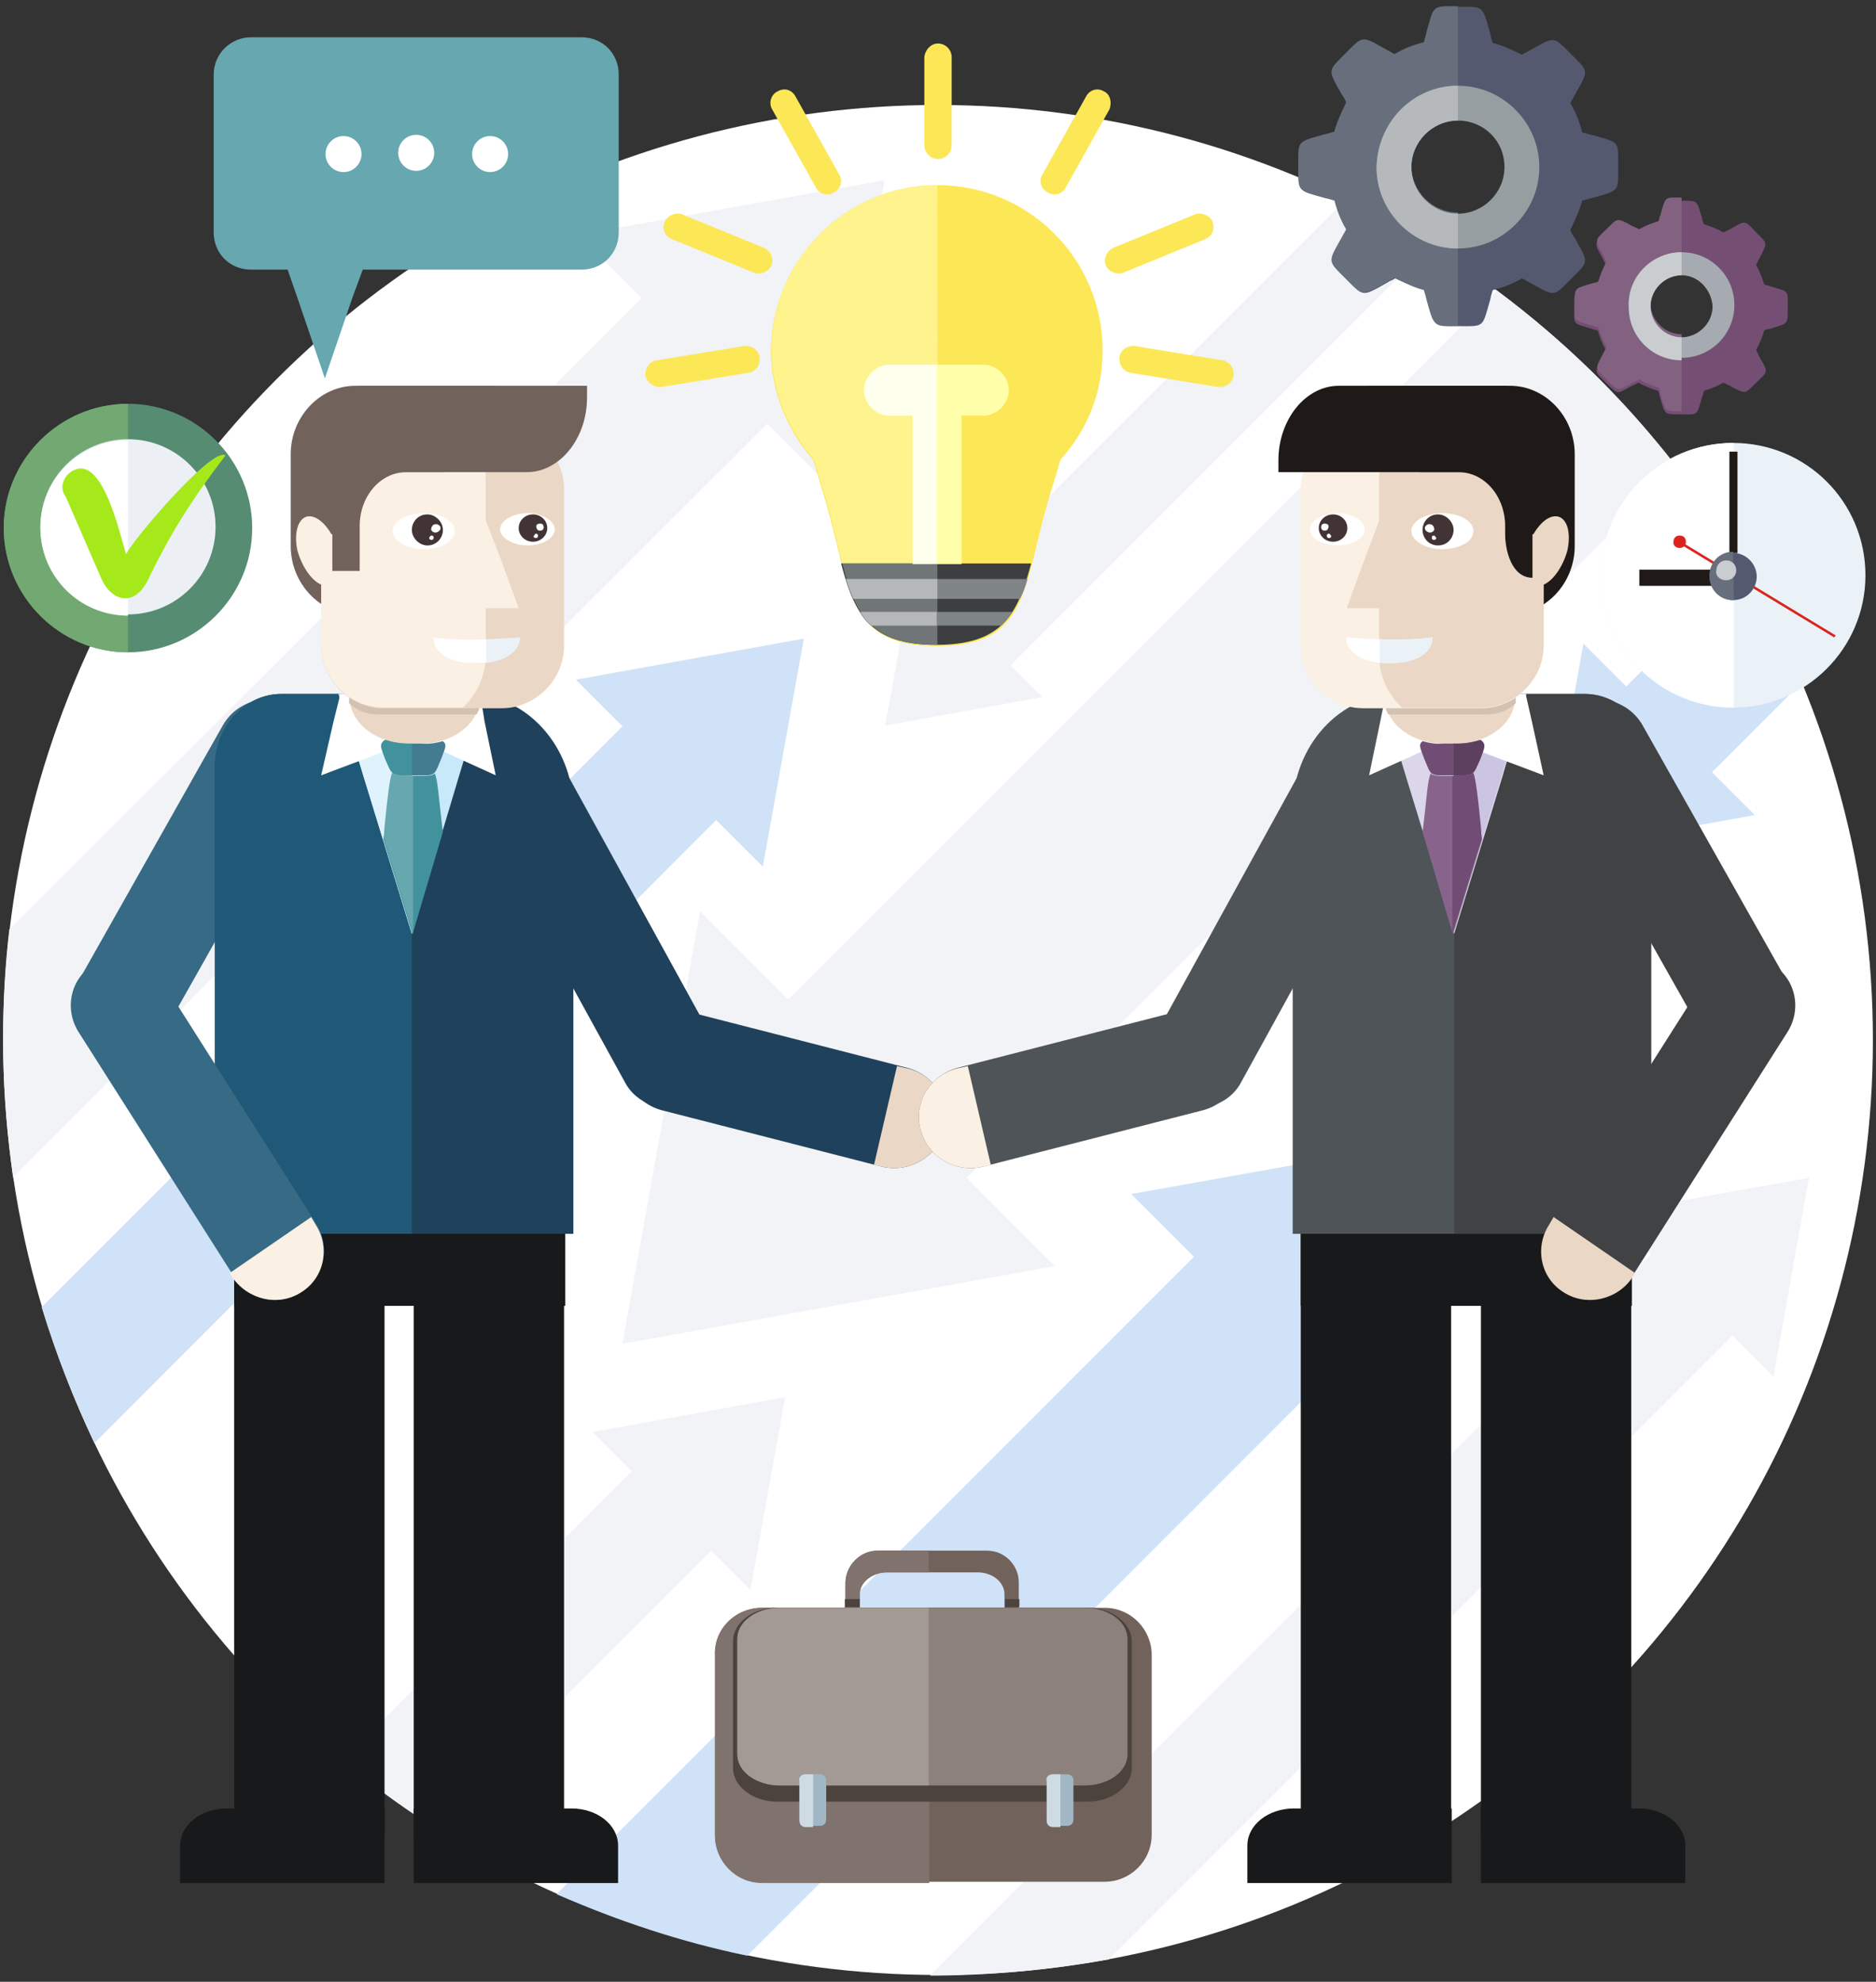 <?xml version="1.0" encoding="utf-8"?>
<!-- Generator: Adobe Illustrator 23.0.1, SVG Export Plug-In . SVG Version: 6.00 Build 0)  -->
<svg version="1.1" id="Layer_1" xmlns="http://www.w3.org/2000/svg" xmlns:xlink="http://www.w3.org/1999/xlink" x="0px" y="0px"
	 viewBox="0 0 302 319" style="enable-background:new 0 0 302 319;" xml:space="preserve">
<rect x="0" y="0" width="302" height="319" fill="#333333" stroke="none"/>
<style type="text/css">
	.st0{fill-rule:evenodd;clip-rule:evenodd;fill:#FFFFFF;}
	.st1{fill-rule:evenodd;clip-rule:evenodd;fill:#F1F3F6;}
	.st2{fill-rule:evenodd;clip-rule:evenodd;fill:#CFE2F8;}
	.st3{fill-rule:evenodd;clip-rule:evenodd;fill:#366A85;}
	.st4{fill-rule:evenodd;clip-rule:evenodd;fill:#17191A;}
	.st5{fill-rule:evenodd;clip-rule:evenodd;fill:#20415B;}
	.st6{fill-rule:evenodd;clip-rule:evenodd;fill:#1F5977;}
	.st7{fill-rule:evenodd;clip-rule:evenodd;fill:#C8E9FA;}
	.st8{fill-rule:evenodd;clip-rule:evenodd;fill:#DFF3FE;}
	.st9{fill-rule:evenodd;clip-rule:evenodd;fill:#EBD7C5;}
	.st10{fill-rule:evenodd;clip-rule:evenodd;fill:#D3C1B2;}
	.st11{fill-rule:evenodd;clip-rule:evenodd;fill:#71625B;}
	.st12{fill-rule:evenodd;clip-rule:evenodd;fill:#FAF0E3;}
	.st13{fill-rule:evenodd;clip-rule:evenodd;fill:#EAF2F8;}
	.st14{fill-rule:evenodd;clip-rule:evenodd;fill:#423435;}
	.st15{fill-rule:evenodd;clip-rule:evenodd;fill:#437B90;}
	.st16{fill-rule:evenodd;clip-rule:evenodd;fill:#42929D;}
	.st17{fill-rule:evenodd;clip-rule:evenodd;fill:#66A7B0;}
	.st18{fill-rule:evenodd;clip-rule:evenodd;fill:#404244;}
	.st19{fill-rule:evenodd;clip-rule:evenodd;fill:#4E5458;}
	.st20{fill-rule:evenodd;clip-rule:evenodd;fill:#DBD6EA;}
	.st21{fill-rule:evenodd;clip-rule:evenodd;fill:#CCC5E1;}
	.st22{fill-rule:evenodd;clip-rule:evenodd;fill:#1F1A17;}
	.st23{fill-rule:evenodd;clip-rule:evenodd;fill:#714D75;}
	.st24{fill-rule:evenodd;clip-rule:evenodd;fill:#5C405D;}
	.st25{fill-rule:evenodd;clip-rule:evenodd;fill:#88648C;}
	.st26{fill-rule:evenodd;clip-rule:evenodd;fill:#FCE757;}
	.st27{fill-rule:evenodd;clip-rule:evenodd;fill:#FEF38C;}
	.st28{fill-rule:evenodd;clip-rule:evenodd;fill:#3D3E40;}
	.st29{fill-rule:evenodd;clip-rule:evenodd;fill:#707678;}
	.st30{fill-rule:evenodd;clip-rule:evenodd;fill:#7F8486;}
	.st31{fill-rule:evenodd;clip-rule:evenodd;fill:#B6B7B9;}
	.st32{fill-rule:evenodd;clip-rule:evenodd;fill:#FFFEA9;}
	.st33{fill-rule:evenodd;clip-rule:evenodd;fill:#FFFFED;}
	.st34{fill-rule:evenodd;clip-rule:evenodd;fill:#55596F;}
	.st35{fill-rule:evenodd;clip-rule:evenodd;fill:#686F7C;}
	.st36{fill-rule:evenodd;clip-rule:evenodd;fill:#979EA1;}
	.st37{fill-rule:evenodd;clip-rule:evenodd;fill:#B5B9BC;}
	.st38{fill-rule:evenodd;clip-rule:evenodd;fill:#744F73;}
	.st39{fill-rule:evenodd;clip-rule:evenodd;fill:#826181;}
	.st40{fill-rule:evenodd;clip-rule:evenodd;fill:#A5ABB0;}
	.st41{fill-rule:evenodd;clip-rule:evenodd;fill:#CACDCF;}
	.st42{fill-rule:evenodd;clip-rule:evenodd;fill:#80726C;}
	.st43{fill-rule:evenodd;clip-rule:evenodd;fill:#4C433D;}
	.st44{fill-rule:evenodd;clip-rule:evenodd;fill:#8D817B;}
	.st45{fill-rule:evenodd;clip-rule:evenodd;fill:#A49A95;}
	.st46{fill-rule:evenodd;clip-rule:evenodd;fill:#A1B7C5;}
	.st47{fill-rule:evenodd;clip-rule:evenodd;fill:#CFDBE3;}
	.st48{fill-rule:evenodd;clip-rule:evenodd;fill:#568D72;}
	.st49{fill-rule:evenodd;clip-rule:evenodd;fill:#72A972;}
	.st50{fill-rule:evenodd;clip-rule:evenodd;fill:#ECF0F4;}
	.st51{fill-rule:evenodd;clip-rule:evenodd;fill:#A5E91B;}
	.st52{fill-rule:evenodd;clip-rule:evenodd;fill:#DA251D;}
</style>
<g>
	<g>
		<circle class="st0" cx="151" cy="167.4" r="150.5"/>
		<g>
			<path class="st1" d="M2.1,189.5L123.5,68.2l10.1,10.1l8.8-49.3l-49.3,8.8L103.3,48L1.5,149.6c-0.7,5.9-1,11.7-1,17.8
				C0.5,174.8,1.1,182.3,2.1,189.5z"/>
			<path class="st2" d="M15.2,232.3L115.3,132l7.5,7.5l6.6-36.7l-36.7,6.6l7.5,7.5L6.7,210.4C9,218,12,225.4,15.2,232.3z"/>
			<path class="st1" d="M241,46.8L126.9,160.9l-14.2-14.2l-12.5,69.6l69.6-12.5l-14.2-14.2L269.9,75.2
				C261.6,64.4,251.9,54.9,241,46.8z"/>
			<path class="st1" d="M216.8,32l-64.6,64.6l-5.1-5.1l-4.6,25.3l25.3-4.6l-5.1-5.1l67.5-67.5C225.9,36.7,221.5,34.2,216.8,32z"/>
			<path class="st1" d="M70,294.1l44.5-44.5l6.3,6.3l5.6-31l-31,5.6l6.3,6.3l-46.5,46.5C59.8,287.3,64.8,290.8,70,294.1z"/>
			<path class="st2" d="M120.3,314.8l92.2-92.2l10.1,10.1l8.8-49.3l-49.3,8.8l10.1,10.1L89.6,304.9
				C99.5,309.2,109.6,312.6,120.3,314.8z"/>
			<path class="st2" d="M280.9,91.4l-19.1,19.1l-6.9-6.9l-6,33.6l33.6-6l-6.9-6.9l14.4-14.4C287.5,103.5,284.5,97.3,280.9,91.4z"/>
			<path class="st1" d="M178.5,315.4l100.4-100.4l6.6,6.6l5.7-32l-32,5.7l6.6,6.6L149.7,318c0.4,0,0.9,0,1.3,0
				C160.4,317.9,169.6,317,178.5,315.4z"/>
		</g>
	</g>
	<g>
		<g>
			<path class="st3" d="M46.8,113.6L46.8,113.6c-3.8-2.2-8.7-0.7-10.9,3.1l-23.2,41.1c-2.2,3.8-0.7,8.7,3.1,10.9l0,0
				c3.8,2.2,8.7,0.7,10.9-3.1l23.2-41.1C51.9,120.5,50.6,115.7,46.8,113.6z"/>
			<path class="st4" d="M66.6,291.1H92c4.1,0,7.5,2.6,7.5,6v6H66.6V291.1z"/>
			<path class="st4" d="M61.9,291.1H36.5c-4.1,0-7.5,2.6-7.5,6v6h32.9V291.1z"/>
			<rect x="37.7" y="192.6" class="st4" width="24.2" height="103.1"/>
			<rect x="66.6" y="192.6" class="st4" width="24.2" height="103.1"/>
			<rect x="37.7" y="192.6" class="st4" width="53.3" height="17.6"/>
			<path class="st5" d="M81.1,122.4L81.1,122.4c3.8-2.1,8.7-0.7,10.7,3.1l22.6,41.1c2.1,3.8,0.7,8.7-3.1,10.7l0,0
				c-3.8,2.1-8.7,0.7-10.7-3.1L78,133.1C75.8,129.3,77.3,124.5,81.1,122.4z"/>
			<path class="st5" d="M45.3,111.7h30c9.4,0,17,8.4,17,18.6v68.3H34.6v-75.2C34.6,117,39.4,111.7,45.3,111.7z"/>
			<path class="st6" d="M45.3,111.7h11.6c5.1,0,9.4,8.4,9.4,18.6v68.3H34.6v-75.2C34.6,117,39.4,111.7,45.3,111.7z"/>
			<path class="st7" d="M54.5,111.7h20.1c1,0,2.2,0.1,3.1,0.6l-3.8,12.6l-7.6,25.4l-7.8-25.4L54.5,111.7z"/>
			<polygon class="st8" points="54.5,111.7 66.3,111.7 66.3,150.2 66.3,150.3 58.5,124.9 			"/>
			<polygon class="st0" points="77.3,111.7 56.6,111.7 67.5,119.2 79.8,124.8 78,116.1 			"/>
			<polygon class="st0" points="54.8,111.7 76.7,111.7 74.8,116.1 51.7,124.8 53.7,116.1 			"/>
			<path class="st9" d="M65.7,105.1h2.1c5.1,0,9.4,3.4,9.4,7.3l0,0c0,4.1-4.3,7.3-9.4,7.3h-2.1c-5.1,0-9.4-3.4-9.4-7.3l0,0
				C56.3,108.3,60.6,105.1,65.7,105.1z"/>
			<path class="st10" d="M71.4,105.7c3.4,1.2,5.9,3.7,5.9,6.8l0,0c0,0.9-0.1,1.8-0.6,2.5H60.8c-1.8,0-3.5-0.7-4.6-1.8
				c0-0.3,0-0.6,0-0.7l0,0c0-3.1,2.3-5.7,5.9-6.8H71.4z"/>
			<g>
				<path class="st11" d="M57.2,62.1h22c5.7,0,10.4,5,10.4,11v14.8c0,6-4.7,11-10.4,11h-22c-5.7,0-10.4-5-10.4-11V73.1
					C46.8,67.1,51.5,62.1,57.2,62.1z"/>
				<path class="st9" d="M61.7,68.7h19.1c5.4,0,10,4.6,10,10v25.3c0,5.4-4.6,10-10,10H61.7c-5.4,0-10-4.6-10-10V78.7
					C51.7,73.2,56.3,68.7,61.7,68.7z"/>
				<path class="st12" d="M61.7,68.7h12.8c2.2,2.1,3.7,5.1,3.7,8.5v28.2c0,3.4-1.5,6.5-3.7,8.5H61.7c-5.4,0-10-4.6-10-10V78.7
					C51.7,73.2,56.3,68.7,61.7,68.7z"/>
				<polygon class="st12" points="77.1,81 80.4,89.4 83.5,97.9 77.1,97.9 70.8,97.9 74.1,89.4 				"/>
				<path class="st13" d="M69.8,102.6c4.6,0.6,9.4,0.3,13.9,0c0.1,2.3-2.8,4.3-6.9,4.1C72.4,106.9,69.7,105,69.8,102.6z"/>
				<path class="st0" d="M69.8,102.6c2.8,0.4,5.7,0.4,8.5,0.3v2.5c0,0.4,0,0.9-0.1,1.3c-0.4,0-1,0-1.5,0
					C72.4,106.9,69.7,105,69.8,102.6z"/>
				<path class="st0" d="M68.2,88.4c2.8,0,5-1.3,5-2.9c0-1.6-2.2-2.9-5-2.9s-5,1.3-5,2.9C63.2,87,65.4,88.4,68.2,88.4z"/>
				<path class="st14" d="M68.8,87.8c1.5,0,2.5-1.2,2.5-2.5s-1.2-2.5-2.5-2.5c-1.5,0-2.5,1.2-2.5,2.5S67.5,87.8,68.8,87.8z"/>
				<path class="st0" d="M70,84.4c0.4-0.1,0.7,0.1,0.9,0.4c0.1,0.4-0.1,0.7-0.6,0.9c-0.4,0.1-0.7-0.1-0.9-0.4
					C69.4,84.8,69.7,84.4,70,84.4z"/>
				<path class="st0" d="M69.4,86.2c0.1,0,0.4,0,0.4,0.3c0,0.1,0,0.4-0.3,0.4c-0.1,0-0.4,0-0.4-0.3C69.1,86.5,69.2,86.3,69.4,86.2z"
					/>
				<path class="st0" d="M84.9,87.8c2.5,0,4.4-1.2,4.4-2.6s-2.1-2.6-4.4-2.6s-4.4,1.2-4.4,2.6S82.6,87.8,84.9,87.8z"/>
				<ellipse class="st14" cx="85.8" cy="85" rx="2.3" ry="2.2"/>
				<path class="st0" d="M86.8,84.3c0.3-0.1,0.7,0.1,0.7,0.4c0.1,0.3-0.1,0.7-0.4,0.7c-0.3,0.1-0.7-0.1-0.7-0.4
					C86.2,84.7,86.4,84.3,86.8,84.3z"/>
				<path class="st0" d="M86.2,85.9c0.1,0,0.4,0,0.4,0.3c0,0.1,0,0.4-0.3,0.4c-0.1,0-0.4,0-0.4-0.3C86,86.2,86.1,86,86.2,85.9z"/>
				<path class="st11" d="M57.8,62.1h36.7V64c0,6.6-4.4,12-9.7,12h-27V62.1z"/>
				<rect x="49.1" y="69.4" class="st11" width="6.3" height="16.6"/>
				<path class="st12" d="M49.8,83.1c1.8,0,3.8,2.5,4.7,5.6c0.7,3.1-0.1,5.6-1.9,5.6c-1.8,0-3.8-2.5-4.7-5.6
					C47.2,85.6,48.1,83.1,49.8,83.1z"/>
				<path class="st11" d="M53.5,67.4h18.1V76h-6.2c-4.1,0-7.5,3.8-7.5,8.7V86l0,0v5.9h-4.4C53.5,91.9,53.5,67.4,53.5,67.4z"/>
			</g>
			<path class="st5" d="M152,181.9L152,181.9c-1.2,4.4-5.6,6.9-10,5.9l-35.5-9.1c-4.4-1.2-7-5.6-5.9-10l0,0c1.2-4.4,5.6-6.9,10-5.9
				l35.5,9.1C150.6,173.1,153.2,177.6,152,181.9z"/>
			<path class="st9" d="M152,181.9L152,181.9c-1.2,4.4-5.6,6.9-10,5.9l-1.3-0.3l3.7-15.9l1.8,0.4C150.6,173.1,153.2,177.6,152,181.9
				z"/>
			<path class="st3" d="M48.5,208L48.5,208c3.7-2.3,4.7-7.2,2.5-10.9l-25.1-39.5c-2.3-3.7-7.2-4.7-10.9-2.3l0,0
				c-3.7,2.3-4.7,7.2-2.3,10.9l25.1,39.5C39.9,209.2,44.8,210.4,48.5,208z"/>
			<path class="st12" d="M48.5,208L48.5,208c3.7-2.3,4.7-7.2,2.3-10.9l-0.7-1.2l-13.1,9l0.4,0.7C39.9,209.2,44.8,210.4,48.5,208z"/>
			<path class="st15" d="M71.3,119.3c0.7,0.6,0.4,1-0.3,2.9c-1.2,2.8-0.7,2.6-4.4,2.6c-3.7,0-3.4,0.1-4.4-2.6
				c-0.7-1.9-1-2.3-0.1-3.1c1.2,0.4,2.5,0.6,3.8,0.6h1.9C69.1,119.8,70.2,119.6,71.3,119.3z"/>
			<path class="st16" d="M66.3,124.8c-3.4,0-3.1,0.1-4.3-2.6c-0.7-1.9-1-2.3-0.1-3.1c1.2,0.4,2.5,0.6,3.8,0.6h0.6V124.8z"/>
			<path class="st16" d="M71.3,133.9l-0.1-0.7c-0.6-5-0.7-7.5-1.2-8.7c-0.4,0.4-1.3,0.4-3.4,0.4c-2.2,0-2.9,0-3.4-0.4
				c-0.4,1.2-0.7,3.7-1.2,8.7l-0.3,1.9l4.7,15.3L71.3,133.9z"/>
			<path class="st17" d="M66.3,124.8c-1.9,0-2.6,0-3.2-0.4c-0.4,1.2-0.7,3.7-1.2,8.7l-0.1,1.9l4.7,15.3l0,0v-25.4H66.3z"/>
		</g>
		<g>
			<path class="st18" d="M253.5,113.6L253.5,113.6c3.8-2.2,8.7-0.7,10.9,3.1l23.2,41.1c2.2,3.8,0.7,8.7-3.1,10.9l0,0
				c-3.8,2.2-8.7,0.7-10.9-3.1l-23.2-41.1C248.3,120.5,249.7,115.7,253.5,113.6z"/>
			<path class="st4" d="M233.7,291.1h-25.4c-4.1,0-7.5,2.6-7.5,6v6h32.9V291.1z"/>
			<path class="st4" d="M238.4,291.1h25.4c4.1,0,7.5,2.6,7.5,6v6h-32.9L238.4,291.1L238.4,291.1z"/>
			<rect x="238.4" y="192.6" class="st4" width="24.2" height="103.1"/>
			<rect x="209.4" y="192.6" class="st4" width="24.2" height="103.1"/>
			<rect x="209.4" y="192.6" class="st4" width="53.3" height="17.6"/>
			<path class="st19" d="M219.3,122.4L219.3,122.4c-3.8-2.1-8.7-0.7-10.7,3.1l-22.6,41.1c-2.1,3.8-0.7,8.7,3.1,10.7l0,0
				c3.8,2.1,8.7,0.7,10.7-3.1l22.6-41.1C224.4,129.3,222.9,124.5,219.3,122.4z"/>
			<path class="st19" d="M255.1,111.7h-30c-9.4,0-17,8.4-17,18.6v68.3h57.7v-75.2C265.7,117,261,111.7,255.1,111.7z"/>
			<path class="st18" d="M255.1,111.7h-11.6c-5.1,0-9.4,8.4-9.4,18.6v68.3h31.7v-75.2C265.7,117,261,111.7,255.1,111.7z"/>
			<path class="st20" d="M245.7,111.7h-20.1c-1,0-2.2,0.1-3.1,0.6l3.8,12.6l7.8,25.4l7.8-25.4L245.7,111.7z"/>
			<polygon class="st21" points="245.7,111.7 234,111.7 234,150.2 234,150.3 241.7,124.9 			"/>
			<polygon class="st0" points="223.1,111.7 243.6,111.7 232.8,119.2 220.4,124.8 222.2,116.1 			"/>
			<polygon class="st0" points="245.6,111.7 223.5,111.7 225.4,116.1 248.5,124.8 246.6,116.1 			"/>
			<path class="st9" d="M234.5,105.1h-2.1c-5.1,0-9.4,3.4-9.4,7.3l0,0c0,4.1,4.3,7.3,9.4,7.3h2.1c5.1,0,9.4-3.4,9.4-7.3l0,0
				C244.1,108.3,239.8,105.1,234.5,105.1z"/>
			<path class="st10" d="M228.8,105.7c-3.4,1.2-5.9,3.7-5.9,6.8l0,0c0,0.9,0.1,1.8,0.6,2.5h15.9c1.8,0,3.5-0.7,4.6-1.8
				c0-0.3,0-0.6,0-0.7l0,0c0-3.1-2.3-5.7-5.9-6.8H228.8z"/>
			<path class="st22" d="M243.1,62.1h-22c-5.7,0-10.4,5-10.4,11v14.8c0,6,4.7,11,10.4,11h22c5.7,0,10.4-5,10.4-11V73.1
				C253.5,67.1,248.8,62.1,243.1,62.1z"/>
			<path class="st12" d="M238.5,68.7h-19.1c-5.4,0-10,4.6-10,10v25.3c0,5.4,4.6,10,10,10h19.1c5.4,0,10-4.6,10-10V78.7
				C248.5,73.2,244.1,68.7,238.5,68.7z"/>
			<path class="st9" d="M238.5,68.7h-12.8c-2.2,2.1-3.7,5.1-3.7,8.5v28.2c0,3.4,1.5,6.5,3.7,8.5h12.8c5.4,0,10-4.6,10-10V78.7
				C248.5,73.2,244.1,68.7,238.5,68.7z"/>
			<polygon class="st9" points="223.1,81 219.9,89.4 216.8,97.9 223.1,97.9 229.4,97.9 226.2,89.4 			"/>
			<path class="st0" d="M230.6,102.6c-4.6,0.6-9.4,0.3-13.9,0c-0.1,2.3,2.8,4.3,6.9,4.1C227.8,106.9,230.7,105,230.6,102.6z"/>
			<path class="st13" d="M230.6,102.6c-2.8,0.4-5.7,0.4-8.5,0.3v2.5c0,0.4,0,0.9,0.1,1.3c0.4,0,1,0,1.5,0
				C227.8,106.9,230.7,105,230.6,102.6z"/>
			<path class="st0" d="M232.2,88.4c2.8,0,5-1.3,5-2.9c0-1.6-2.2-2.9-5-2.9s-5,1.3-5,2.9C227.2,87,229.4,88.4,232.2,88.4z"/>
			<path class="st14" d="M231.5,87.8c1.5,0,2.5-1.2,2.5-2.5s-1.2-2.5-2.5-2.5c-1.5,0-2.5,1.2-2.5,2.5S230,87.8,231.5,87.8z"/>
			<path class="st0" d="M230.3,84.4c-0.4-0.1-0.7,0.1-0.9,0.4c-0.1,0.4,0.1,0.7,0.6,0.9c0.4,0.1,0.7-0.1,0.9-0.4
				C230.9,84.8,230.6,84.4,230.3,84.4z"/>
			<path class="st0" d="M230.9,86.2c-0.1,0-0.4,0-0.4,0.3c0,0.1,0,0.4,0.3,0.4c0.1,0,0.4,0,0.4-0.3C231.2,86.5,231,86.3,230.9,86.2z
				"/>
			<path class="st0" d="M215.3,87.8c2.5,0,4.4-1.2,4.4-2.6s-2.1-2.6-4.4-2.6c-2.5,0-4.4,1.2-4.4,2.6S212.8,87.8,215.3,87.8z"/>
			<path class="st14" d="M214.6,87.2c1.3,0,2.3-1,2.3-2.2s-1-2.2-2.3-2.2c-1.3,0-2.3,1-2.3,2.2S213.3,87.2,214.6,87.2z"/>
			<path class="st0" d="M213.4,84.3c-0.3-0.1-0.7,0.1-0.7,0.4c-0.1,0.3,0.1,0.7,0.4,0.7c0.3,0.1,0.7-0.1,0.7-0.4
				C214,84.7,213.8,84.3,213.4,84.3z"/>
			<path class="st0" d="M214,85.9c-0.1,0-0.4,0-0.4,0.3c0,0.1,0,0.4,0.3,0.4c0.1,0,0.4,0,0.4-0.3C214.3,86.2,214.1,86,214,85.9z"/>
			<path class="st22" d="M242.5,76h-36.7v-1.9c0-6.6,4.4-12,9.7-12h27V76z"/>
			<rect x="244.8" y="69.4" class="st22" width="6.3" height="16.6"/>
			<path class="st9" d="M250.4,83.1c-1.8,0-3.8,2.5-4.7,5.6c-0.7,3.1,0.1,5.6,1.9,5.6s3.8-2.5,4.7-5.6
				C253,85.6,252.2,83.1,250.4,83.1z"/>
			<path class="st22" d="M246.7,67.4h-18.1V76h6.2c4.1,0,7.5,3.8,7.5,8.7V86l0,0c0,2.5,1,7,4.4,7V67.4z"/>
			<path class="st19" d="M148.2,181.9L148.2,181.9c1.2,4.4,5.6,6.9,10,5.9l35.5-9.1c4.4-1.2,7-5.6,5.9-10l0,0
				c-1.2-4.4-5.6-6.9-10-5.9l-35.5,9.1C149.7,173.1,147,177.6,148.2,181.9z"/>
			<path class="st12" d="M148.2,181.9L148.2,181.9c1.2,4.4,5.6,6.9,10,5.9l1.3-0.3l-3.7-15.9l-1.8,0.4
				C149.7,173.1,147,177.6,148.2,181.9z"/>
			<path class="st18" d="M251.7,208L251.7,208c-3.7-2.3-4.7-7.2-2.3-10.9l25.1-39.5c2.3-3.7,7.2-4.7,10.9-2.3l0,0
				c3.7,2.3,4.7,7.2,2.3,10.9l-25.1,39.5C260.4,209.2,255.4,210.4,251.7,208z"/>
			<path class="st9" d="M251.7,208L251.7,208c-3.7-2.3-4.7-7.2-2.3-10.9l0.7-1.2l13.1,9l-0.4,0.7C260.4,209.2,255.4,210.4,251.7,208
				z"/>
			<path class="st23" d="M229,119.3c-0.7,0.6-0.4,1,0.3,2.9c1.2,2.8,0.7,2.6,4.4,2.6c3.7,0,3.4,0.1,4.4-2.6c0.7-1.9,1-2.3,0.1-3.1
				c-1.2,0.4-2.5,0.6-3.8,0.6h-2.1C231.2,119.8,230,119.6,229,119.3z"/>
			<path class="st24" d="M234,124.8c3.4,0,3.1,0.1,4.3-2.6c0.7-1.9,1-2.3,0.1-3.1c-1.2,0.4-2.5,0.6-3.8,0.6H234V124.8z"/>
			<path class="st25" d="M229,133.9l0.1-0.7c0.6-5,0.7-7.5,1.2-8.7c0.4,0.4,1.3,0.4,3.4,0.4s2.9,0,3.4-0.4c0.4,1.2,0.7,3.7,1.2,8.7
				l0.3,1.9l-4.7,15.3L229,133.9z"/>
			<path class="st23" d="M234,124.8c1.9,0,2.6,0,3.2-0.4c0.4,1.2,0.7,3.7,1.2,8.7l0.1,1.9l-4.7,15.3l0,0v-25.4H234z"/>
		</g>
	</g>
	<g>
		<g>
			<path class="st26" d="M150.9,29.8c14.7,0,26.6,11.9,26.6,26.6c0,6.8-2.5,12.9-6.8,17.6c-0.4,1.5-0.9,3.1-1.5,5
				c-4.7,15.4-3.2,25-18.4,25c-15,0-13.7-9.7-18.4-25c-0.6-1.9-1-3.5-1.5-5c-4.1-4.7-6.8-10.9-6.8-17.6
				C124.3,41.7,136.2,29.8,150.9,29.8z"/>
			<path class="st27" d="M150.9,29.8L150.9,29.8l0.1,74.1h-0.1c-15,0-13.7-9.7-18.4-25c-0.6-1.9-1-3.5-1.5-5
				c-4.1-4.7-6.8-10.9-6.8-17.6C124.3,41.7,136.2,29.8,150.9,29.8z"/>
			<path class="st28" d="M166,90.7c-2.2,8.2-4.6,13.1-15.3,13.1c-10.6,0-13.1-4.8-15.3-13.1H166z"/>
			<path class="st29" d="M150.9,103.8L150.9,103.8c-10.7,0-13.2-4.8-15.3-13.1h15.3V103.8z"/>
			<g>
				<path class="st30" d="M165.4,93.2c-0.3,1.2-0.7,2.2-1.2,3.2h-26.9c-0.4-1-0.9-2.1-1.2-3.2H165.4z"/>
				<path class="st30" d="M163,98.5c-0.6,0.9-1.2,1.5-1.8,2.2h-21c-0.7-0.6-1.3-1.3-1.8-2.2H163z"/>
			</g>
			<g>
				<path class="st31" d="M150.9,96.4h-13.5c-0.4-1-0.9-2.1-1.2-3.2h14.7V96.4z"/>
				<path class="st31" d="M150.9,100.7h-10.6c-0.7-0.6-1.3-1.3-1.8-2.2h12.3V100.7z"/>
			</g>
			<path class="st32" d="M154.8,66.9v23.9h-7.9V66.9h-3.7c-2.2,0-4.1-1.9-4.1-4.1l0,0c0-2.2,1.9-4.1,4.1-4.1h15.1
				c2.2,0,4.1,1.9,4.1,4.1l0,0c0,2.2-1.9,4.1-4.1,4.1H154.8z"/>
			<path class="st33" d="M150.9,90.7h-4V66.9h-3.7c-2.2,0-4.1-1.9-4.1-4.1l0,0c0-2.2,1.9-4.1,4.1-4.1h7.6V90.7z"/>
		</g>
		<path class="st26" d="M151,7L151,7c1.2,0,2.2,1,2.2,2.2v14.2c0,1.2-1,2.2-2.2,2.2l0,0c-1.2,0-2.2-1-2.2-2.2V9.2
			C148.9,8.1,149.8,7,151,7z"/>
		<path class="st26" d="M107,35.7L107,35.7c0.4-1,1.8-1.6,2.8-1.2l13.2,5.4c1,0.4,1.6,1.8,1.2,2.8l0,0c-0.4,1-1.8,1.6-2.8,1.2
			l-13.2-5.4C107,38,106.5,36.8,107,35.7z"/>
		<path class="st26" d="M195.2,35.7L195.2,35.7c-0.4-1-1.8-1.6-2.8-1.2l-13.2,5.4c-1,0.4-1.6,1.8-1.2,2.8l0,0c0.4,1,1.8,1.6,2.8,1.2
			l13.2-5.4C195.2,38,195.6,36.8,195.2,35.7z"/>
		<path class="st26" d="M177.7,14.7L177.7,14.7c-1-0.6-2.3-0.3-2.9,0.9l-7,12.5c-0.6,1-0.3,2.3,0.9,2.9l0,0c1,0.6,2.3,0.3,2.9-0.9
			l7-12.5C179,16.6,178.8,15.2,177.7,14.7z"/>
		<path class="st26" d="M125.2,14.7L125.2,14.7c1-0.6,2.3-0.3,2.9,0.9l7,12.5c0.6,1,0.3,2.3-0.9,2.9l0,0c-1,0.6-2.3,0.3-2.9-0.9
			l-7-12.5C123.7,16.6,124.1,15.2,125.2,14.7z"/>
		<path class="st26" d="M103.9,60.5L103.9,60.5c-0.1-1.2,0.6-2.3,1.8-2.5l14.1-2.3c1.2-0.1,2.3,0.6,2.5,1.8l0,0
			c0.1,1.2-0.6,2.3-1.8,2.5l-14.1,2.3C105.3,62.4,104.2,61.6,103.9,60.5z"/>
		<path class="st26" d="M198.6,60.5L198.6,60.5c0.1-1.2-0.6-2.3-1.8-2.5l-14.1-2.3c-1.2-0.1-2.3,0.6-2.5,1.8l0,0
			c-0.1,1.2,0.6,2.3,1.8,2.5l14.1,2.3C197.3,62.4,198.4,61.6,198.6,60.5z"/>
	</g>
	<g>
		<g>
			<path class="st34" d="M240.3,6.9c1.6,0.4,3.2,1.2,4.7,1.9c0.4-0.3,0.9-0.4,1.3-0.7c4.1-2.3,3.7-2.3,6.6,0.6s2.9,2.5,0.6,6.6
				c-0.3,0.6-0.6,1-0.7,1.3c0.9,1.5,1.5,3.1,1.9,4.7c0.4,0.1,0.9,0.3,1.5,0.4c4.6,1.3,4.3,0.9,4.3,5.1c0,4.1,0.3,3.8-4.3,5.1
				c-0.6,0.1-1,0.3-1.5,0.4c-0.4,1.6-1.2,3.2-1.9,4.7c0.1,0.4,0.4,0.9,0.7,1.3c2.3,4.1,2.3,3.7-0.6,6.6c-2.9,2.9-2.5,2.9-6.6,0.6
				c-0.6-0.3-1-0.6-1.3-0.7c-1.5,0.9-3.1,1.5-4.7,1.9c-0.1,0.4-0.3,0.9-0.4,1.5c-1.3,4.6-0.9,4.3-5.1,4.3c-4.1,0-3.8,0.3-5.1-4.3
				c-0.1-0.6-0.3-1-0.4-1.5c-1.6-0.4-3.2-1.2-4.7-1.9c-0.4,0.3-0.9,0.4-1.3,0.7c-4.1,2.3-3.7,2.3-6.6-0.6c-2.9-2.9-2.9-2.5-0.6-6.6
				c0.3-0.6,0.6-1,0.7-1.3c-0.9-1.5-1.5-3.1-1.9-4.7c-0.4-0.1-0.9-0.3-1.5-0.4c-4.6-1.3-4.3-0.9-4.3-5.1c0-4.1-0.3-3.8,4.3-5.1
				c0.6-0.1,1-0.3,1.5-0.4c0.4-1.6,1.2-3.2,1.9-4.7c-0.1-0.4-0.4-0.9-0.7-1.3c-2.3-4.1-2.3-3.7,0.6-6.6c2.9-2.9,2.5-2.9,6.6-0.6
				c0.6,0.3,1,0.6,1.3,0.7c1.5-0.9,3.1-1.5,4.7-1.9c0.1-0.4,0.3-0.9,0.4-1.5c1.3-4.6,0.9-4.3,5.1-4.3c4.1,0,3.8-0.3,5.1,4.3
				C240,6,240.1,6.4,240.3,6.9L240.3,6.9z M234.7,19.4c-4.1,0-7.5,3.4-7.5,7.5s3.4,7.5,7.5,7.5s7.5-3.4,7.5-7.5
				C242.2,22.6,238.8,19.4,234.7,19.4z"/>
			<path class="st35" d="M234.7,52.4L234.7,52.4c-4.1,0-3.8,0.3-5.1-4.3c-0.1-0.6-0.3-1-0.4-1.5c-1.6-0.4-3.2-1.2-4.7-1.9
				c-0.4,0.3-0.9,0.4-1.3,0.7c-4.1,2.3-3.7,2.3-6.6-0.6c-2.9-2.9-2.9-2.5-0.6-6.6c0.3-0.6,0.6-1,0.7-1.3c-0.9-1.5-1.5-3.1-1.9-4.7
				c-0.4-0.1-0.9-0.3-1.5-0.4c-4.6-1.3-4.3-0.9-4.3-5.1c0-4.1-0.3-3.8,4.3-5.1c0.6-0.1,1-0.3,1.5-0.4c0.4-1.6,1.2-3.2,1.9-4.7
				c-0.1-0.4-0.4-0.9-0.7-1.3c-2.3-4.1-2.3-3.7,0.6-6.6c2.9-2.9,2.5-2.9,6.6-0.6c0.6,0.3,1,0.6,1.3,0.7c1.5-0.9,3.1-1.5,4.7-1.9
				c0.1-0.4,0.3-0.9,0.4-1.5c1.3-4.6,0.9-4.3,5.1-4.3l0,0v18.2l0,0c-4.1,0-7.5,3.4-7.5,7.5s3.4,7.5,7.5,7.5l0,0V52.4z"/>
			<path class="st36" d="M234.7,13.8c7.2,0,13.1,5.9,13.1,13.1s-5.9,13.1-13.1,13.1s-13.1-5.9-13.1-13.1
				C221.8,19.5,227.6,13.8,234.7,13.8L234.7,13.8z M234.7,19.4c-4.1,0-7.5,3.4-7.5,7.5s3.4,7.5,7.5,7.5s7.5-3.4,7.5-7.5
				C242.2,22.6,238.8,19.4,234.7,19.4z"/>
			<path class="st37" d="M234.7,13.8L234.7,13.8v5.6l0,0c-4.1,0-7.5,3.4-7.5,7.5s3.4,7.5,7.5,7.5l0,0v5.6l0,0
				c-7.2,0-13.1-5.9-13.1-13.1C221.8,19.5,227.6,13.8,234.7,13.8z"/>
		</g>
		<g>
			<path class="st38" d="M274.3,36.1c1,0.3,2.1,0.7,3.1,1.3c0.3-0.1,0.6-0.3,0.9-0.4c2.8-1.6,2.5-1.6,4.4,0.4
				c1.9,1.9,1.9,1.6,0.4,4.4c-0.1,0.3-0.3,0.6-0.4,0.9c0.6,1,1,2.1,1.3,3.1c0.3,0.1,0.6,0.1,1,0.3c3.1,0.9,2.8,0.6,2.8,3.4
				c0,2.8,0.1,2.5-2.8,3.4c-0.4,0.1-0.7,0.1-1,0.3c-0.3,1-0.7,2.1-1.3,3.1c0.1,0.3,0.3,0.6,0.4,0.9c1.6,2.8,1.6,2.5-0.4,4.4
				c-1.9,1.9-1.6,1.9-4.4,0.4c-0.3-0.1-0.6-0.3-0.9-0.4c-1,0.6-2.1,1-3.1,1.3c-0.1,0.3-0.1,0.6-0.3,1c-0.9,3.1-0.6,2.8-3.4,2.8
				c-2.8,0-2.5,0.1-3.4-2.8c-0.1-0.4-0.1-0.7-0.3-1c-1-0.3-2.1-0.7-3.1-1.3c-0.3,0.1-0.6,0.3-0.9,0.4c-2.8,1.5-2.3,1.6-4.4-0.4
				c-1.9-1.9-1.9-1.6-0.4-4.4c0.1-0.3,0.3-0.6,0.4-0.9c-0.6-1-1-2.1-1.3-3.1c-0.3-0.1-0.6-0.1-1-0.3c-3.1-0.9-2.8-0.6-2.8-3.4
				c0-2.8-0.1-2.5,2.8-3.4c0.4-0.1,0.7-0.1,1-0.3c0.3-1,0.7-2.1,1.3-3.1c-0.1-0.3-0.3-0.6-0.4-0.9c-1.5-2.8-1.6-2.5,0.4-4.4
				c1.9-1.9,1.6-1.9,4.4-0.4c0.3,0.1,0.6,0.3,0.9,0.4c1-0.6,2.1-1,3.1-1.3c0.1-0.3,0.1-0.6,0.3-1c0.9-3.1,0.6-2.8,3.4-2.8
				c2.8,0,2.5-0.1,3.4,2.8C274,35.5,274.2,35.8,274.3,36.1L274.3,36.1z M270.7,44.3c-2.6,0-5,2.2-5,5c0,2.6,2.2,5,5,5
				c2.6,0,5-2.2,5-5C275.5,46.5,273.3,44.3,270.7,44.3z"/>
			<path class="st39" d="M270.7,66.2L270.7,66.2c-2.8,0-2.5,0.1-3.4-2.8c-0.1-0.4-0.1-0.7-0.3-1c-1-0.3-2.1-0.7-3.1-1.3
				c-0.3,0.1-0.6,0.3-0.9,0.4c-2.8,1.5-2.3,1.6-4.4-0.4c-1.9-1.9-1.9-1.6-0.4-4.4c0.1-0.3,0.3-0.6,0.4-0.9c-0.6-1-1-2.1-1.3-3.1
				c-0.3-0.1-0.6-0.1-1-0.3c-3.1-0.9-2.8-0.6-2.8-3.4c0-2.8-0.1-2.5,2.8-3.4c0.4-0.1,0.7-0.1,1-0.3c0.3-1,0.7-2.1,1.3-3.1
				c-0.1-0.3-0.3-0.6-0.4-0.9c-1.5-2.8-1.6-2.5,0.4-4.4c1.9-1.9,1.6-1.9,4.4-0.4c0.3,0.1,0.6,0.3,0.9,0.4c1-0.6,2.1-1,3.1-1.3
				c0.1-0.3,0.1-0.6,0.3-1c0.9-3.1,0.6-2.8,3.4-2.8l0,0v12l0,0c-2.6,0-5,2.2-5,5c0,2.6,2.2,5,5,5l0,0V66.2z"/>
			<path class="st40" d="M270.7,40.6c4.7,0,8.5,3.8,8.5,8.5c0,4.7-3.8,8.5-8.5,8.5c-4.7,0-8.5-3.8-8.5-8.5
				C262,44.5,266,40.6,270.7,40.6L270.7,40.6z M270.7,44.3c-2.6,0-5,2.2-5,5c0,2.6,2.2,5,5,5c2.6,0,5-2.2,5-5
				C275.5,46.5,273.3,44.3,270.7,44.3z"/>
			<path class="st41" d="M270.7,40.6L270.7,40.6v3.7l0,0c-2.6,0-5,2.2-5,5c0,2.6,2.2,5,5,5l0,0V58l0,0c-4.7,0-8.5-3.8-8.5-8.5
				C262,44.5,266,40.6,270.7,40.6z"/>
		</g>
	</g>
	<g>
		<path class="st17" d="M40.4,6h53.2c3.4,0,6,2.6,6,6v25.4c0,3.4-2.6,6-6,6H58.4L56.7,48l-4.4,12.9L47.9,48l-1.6-4.6h-5.9
			c-3.4,0-6-2.6-6-6V12C34.4,8.6,37.2,6,40.4,6z"/>
		<g>
			<path class="st0" d="M55.3,27.7c1.6,0,2.9-1.3,2.9-2.9s-1.3-2.9-2.9-2.9s-2.9,1.3-2.9,2.9S53.7,27.7,55.3,27.7z"/>
			<path class="st0" d="M67,21.7c1.6,0,2.9,1.3,2.9,2.9s-1.3,2.9-2.9,2.9c-1.6,0-2.9-1.3-2.9-2.9C64.1,23,65.4,21.7,67,21.7z"/>
			<path class="st0" d="M78.9,27.7c1.6,0,2.9-1.3,2.9-2.9s-1.3-2.9-2.9-2.9c-1.6,0-2.9,1.3-2.9,2.9S77.3,27.7,78.9,27.7z"/>
		</g>
	</g>
	<g>
		<path class="st11" d="M122.7,258.8h55.1c4.3,0,7.6,3.5,7.6,7.6v28.9c0,4.3-3.5,7.6-7.6,7.6h-55.1c-4.3,0-7.6-3.5-7.6-7.6v-28.9
			C114.9,262.2,118.4,258.8,122.7,258.8z"/>
		<path class="st42" d="M122.7,258.8h26.9v44.3h-26.9c-4.3,0-7.6-3.5-7.6-7.6v-28.9C114.9,262.2,118.4,258.8,122.7,258.8z"/>
		<path class="st43" d="M125,258.8h50.2c3.8,0,7,2.5,7,5.4v20.4c0,2.9-3.2,5.4-7,5.4H125c-3.8,0-7-2.5-7-5.4v-20.4
			C118,261.2,121.2,258.8,125,258.8z"/>
		<path class="st11" d="M141.3,249.6h17.6c2.8,0,5.1,2.3,5.1,5.1v4.1h-2.3v-2.2c0-1.9-1.9-3.5-4.3-3.5h-14.7c-2.3,0-4.3,1.6-4.3,3.5
			v2.2h-2.3v-4.1C136.2,251.9,138.5,249.6,141.3,249.6z"/>
		<path class="st42" d="M141.3,249.6h8.2v3.5h-6.8c-2.3,0-4.3,1.6-4.3,3.5v2.2h-2.3v-4.1C136.2,251.9,138.5,249.6,141.3,249.6z"/>
		<path class="st43" d="M164.1,257.4v1.3h-2.3v-1.3H164.1L164.1,257.4z M138.4,257.4v1.3H136v-1.3H138.4z"/>
		<path class="st44" d="M125.6,258.8h49c3.8,0,6.9,2.2,6.9,5v18.6c0,2.8-3.1,5-6.9,5h-49c-3.8,0-6.9-2.2-6.9-5v-18.6
			C118.7,261,121.8,258.8,125.6,258.8z"/>
		<path class="st45" d="M125.6,258.8h23.9v28.6h-23.9c-3.8,0-6.9-2.2-6.9-5v-18.6C118.7,261,121.8,258.8,125.6,258.8z"/>
		<path class="st46" d="M129.7,285.6h2.3c0.6,0,1,0.4,1,1v6.3c0,0.6-0.4,1-1,1h-2.3c-0.6,0-1-0.4-1-1v-6.3
			C128.5,286,129.1,285.6,129.7,285.6z"/>
		<path class="st47" d="M129.7,285.6h1.2v8.5h-1.2c-0.6,0-1-0.4-1-1v-6.3C128.5,286,129.1,285.6,129.7,285.6z"/>
		<path class="st46" d="M169.5,285.6h2.3c0.6,0,1,0.4,1,1v6.3c0,0.6-0.4,1-1,1h-2.3c-0.6,0-1-0.4-1-1v-6.3
			C168.3,286,168.9,285.6,169.5,285.6z"/>
		<path class="st47" d="M169.5,285.6h1.2v8.5h-1.2c-0.6,0-1-0.4-1-1v-6.3C168.3,286,168.9,285.6,169.5,285.6z"/>
	</g>
	<g>
		<path class="st48" d="M20.6,105c11,0,20-9,20-20s-9-20-20-20s-20,9-20,20C0.7,96,9.6,105,20.6,105z"/>
		<path class="st49" d="M20.6,105c-11,0-20-9-20-20s9-20,20-20V105z"/>
		<ellipse class="st50" cx="20.6" cy="84.8" rx="14.1" ry="14.1"/>
		<path class="st0" d="M20.6,99.1c-7.8,0-14.1-6.3-14.1-14.1c0-7.8,6.3-14.1,14.1-14.1V99.1z"/>
		<path class="st51" d="M20.3,89.2c1-2.2,13.8-17.3,16-15.9c-5.3,7-8.7,12.2-12.5,20.1c-2.2,4.4-5.9,3.4-7.5-0.3L10.6,80
			c-1-1.3-0.6-3.1,0.9-4.1C16.5,72.7,19.3,86.2,20.3,89.2z"/>
	</g>
	<g>
		<path class="st13" d="M279,113.9c11.7,0,21.3-9.5,21.3-21.3s-9.5-21.3-21.3-21.3s-21.3,9.5-21.3,21.3S267.3,113.9,279,113.9z"/>
		<path class="st0" d="M279,71.3h0.1v42.6H279c-11.7,0-21.3-9.5-21.3-21.3S267.3,71.3,279,71.3z"/>
		<rect x="278.4" y="72.7" class="st22" width="1.3" height="16.3"/>
		<rect x="263.9" y="91.7" class="st22" width="13.5" height="2.6"/>
		
			<rect x="282.8" y="80.3" transform="matrix(0.518 -0.855 0.855 0.518 55.267 287.741)" class="st52" width="0.4" height="29.1"/>
		<g>
			<path class="st34" d="M279,96.6c2.2,0,3.8-1.8,3.8-3.8S281.1,89,279,89c-2.2,0-3.8,1.8-3.8,3.8S276.8,96.6,279,96.6z"/>
			<path class="st35" d="M279,88.8L279,88.8l0.1,7.8H279c-2.2,0-3.8-1.8-3.8-3.8C275.1,90.6,276.8,88.8,279,88.8z"/>
			<path class="st41" d="M277.9,93.4c0.9,0,1.6-0.7,1.6-1.6s-0.7-1.6-1.6-1.6c-0.9,0-1.6,0.7-1.6,1.6
				C276.1,92.6,276.8,93.4,277.9,93.4z"/>
		</g>
		<path class="st52" d="M270.4,88.2c0.6,0,1-0.4,1-1c0-0.6-0.4-1-1-1s-1,0.4-1,1C269.3,87.8,269.8,88.2,270.4,88.2z"/>
	</g>
</g>
</svg>
